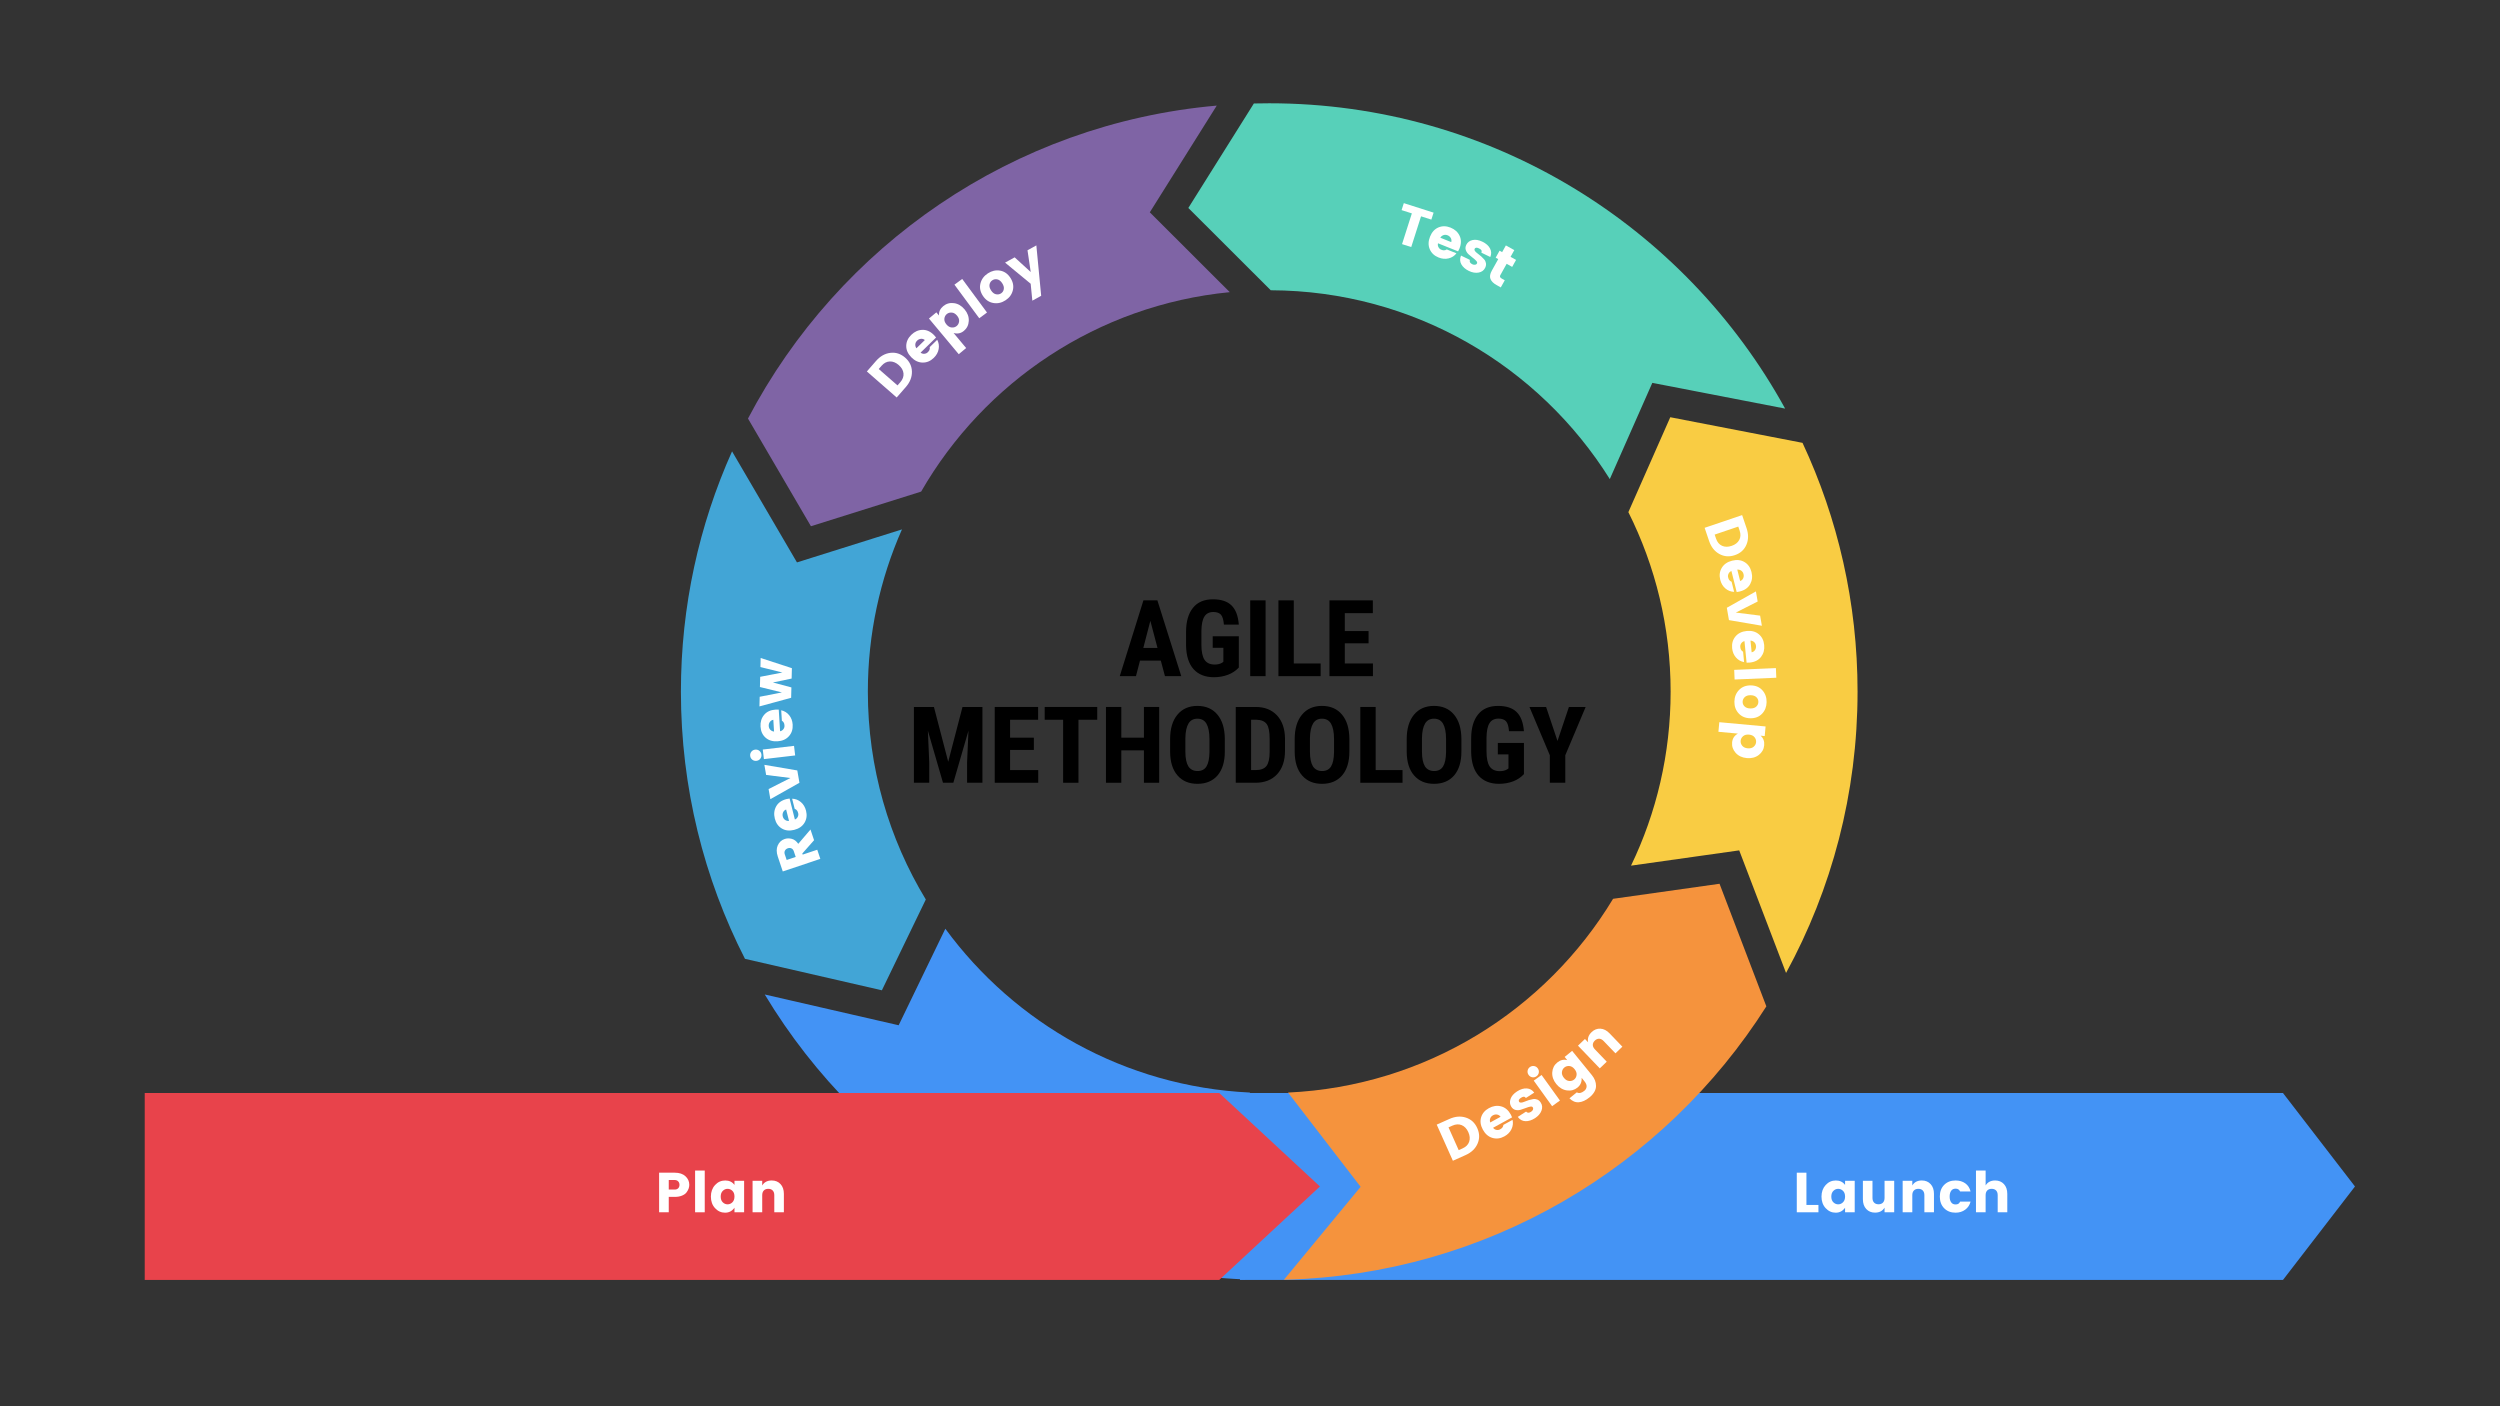 <?xml version="1.0" encoding="UTF-8" standalone="no"?>
<svg xmlns="http://www.w3.org/2000/svg" xmlns:xlink="http://www.w3.org/1999/xlink" xmlns:serif="http://www.serif.com/" width="100%" height="100%" viewBox="0 0 5334 3000" version="1.1" xml:space="preserve" style="fill-rule:evenodd;clip-rule:evenodd;stroke-linejoin:round;stroke-miterlimit:2;">
  <rect x="0" y="0" width="5334" height="3000" fill="#333333" stroke="none"/>
  <rect id="Artboard1" x="0" y="0" width="5333.33" height="3000" style="fill:none;"></rect>
  <g id="Layer-1" serif:id="Layer 1">
    <g>
      <g>
        <g>
          <path d="M4870.95,2730.89l-2225.35,-0l-0,-398.852l2225.35,0l153.621,199.427l-153.621,199.425Z" style="fill:#4393f5;fill-rule:nonzero;"></path>
          <path d="M3668.78,1885.59l-227.119,32.099c-143.433,237.63 -399.052,399.862 -693.522,413.404l154.875,201.082l-163.647,198.293c433.213,-10.593 811.973,-240.701 1029.31,-583.275l-99.894,-261.603Z" style="fill:#f5933d;fill-rule:nonzero;"></path>
          <path d="M2453.23,452.987l142.829,-227.684c-435.236,38.487 -806.636,299.077 -1000.16,667.729l134.298,229.746l235.123,-73.901c134.661,-233.788 376.534,-398.002 658.511,-425.531l-170.601,-170.359Z" style="fill:#7f64a5;fill-rule:nonzero;"></path>
          <path d="M1851.64,1475.62c-0,-123.18 25.994,-240.256 72.808,-346.093l-224.044,70.423l-138.504,-236.902c-70.098,156.492 -109.112,330.005 -109.112,512.572c0,205.288 49.282,399.053 136.643,570.14l292.165,67.149l93.71,-193.767c-78.51,-129.367 -123.666,-281.167 -123.666,-443.522" style="fill:#42a5d6;fill-rule:nonzero;"></path>
          <path d="M2666.44,2331.05c-266.614,-12.736 -501.291,-147.397 -649.457,-349.491l-99.611,205.935l-285.697,-65.653c211.191,351.025 589.221,590.231 1024.38,607.937l164.255,-199.021l-153.865,-199.707Z" style="fill:#4393f5;fill-rule:nonzero;"></path>
          <path d="M2708.04,220.371c-10.956,0 -21.912,0.121 -32.787,0.406l-139.837,222.911l175.858,175.615c305.141,1.091 572.606,161.748 723.398,402.891l90.716,-205.325l283.352,54.898c-213.455,-388.258 -626.373,-651.396 -1100.7,-651.396" style="fill:#57d0b9;fill-rule:nonzero;"></path>
          <path d="M3845.85,944.859l-282.138,-54.657l-89.424,202.498c57.689,115.216 90.152,245.268 90.152,382.923c-0,133.044 -30.32,259.012 -84.492,371.318l230.836,-32.584l99.934,261.562c97.269,-178.321 152.571,-382.841 152.571,-600.296c-0,-189.682 -42.084,-369.542 -117.439,-530.764" style="fill:#f9cc43;fill-rule:nonzero;"></path>
          <path d="M2601.38,2730.89l-2292.62,-0l-0,-398.852l2292.62,0l214.801,199.427l-214.801,199.425Z" style="fill:#e8434b;fill-rule:nonzero;"></path>
          <g>
            <path d="M1426.85,2538.03l12.759,0c3.129,0 5.597,-0.918 7.4,-2.768c1.805,-1.845 2.71,-4.273 2.71,-7.283c-0,-3.006 -0.925,-5.474 -2.769,-7.402c-1.847,-1.921 -4.293,-2.887 -7.341,-2.887l-12.759,0l0,20.34Zm43.811,-10.112c-0,5.702 -2.049,11.194 -6.139,16.49c-2.168,2.728 -5.397,4.954 -9.688,6.679c-4.294,1.726 -9.368,2.591 -15.225,2.591l-12.759,-0l0,32.852l-20.579,0l-0,-84.481l33.338,0c9.789,0 17.411,2.526 22.866,7.577c5.456,5.059 8.186,11.155 8.186,18.292" style="fill:#fff;fill-rule:nonzero;"></path>
            <rect x="1483.06" y="2497.48" width="20.579" height="89.056" style="fill:#fff;"></rect>
            <path d="M1562.61,2565.23c2.97,-2.887 4.455,-6.974 4.455,-12.275c-0,-5.296 -1.485,-9.363 -4.455,-12.212c-2.97,-2.847 -6.378,-4.271 -10.228,-4.271c-3.852,-0 -7.265,1.445 -10.23,4.331c-2.968,2.887 -4.455,6.981 -4.455,12.275c0,5.295 1.487,9.371 4.455,12.217c2.965,2.849 6.378,4.273 10.23,4.273c3.85,0 7.258,-1.444 10.228,-4.338m-36.946,12.519c-5.937,-6.416 -8.907,-14.637 -8.907,-24.671c0,-10.031 2.97,-18.272 8.907,-24.736c5.937,-6.456 13.178,-9.684 21.724,-9.684c8.544,0 15.101,3.169 19.677,9.507l-0,-8.785l20.579,-0l-0,67.155l-20.579,0l-0,-9.751c-4.977,7.062 -11.637,10.591 -19.98,10.591c-8.344,0 -15.484,-3.209 -21.421,-9.626" style="fill:#fff;fill-rule:nonzero;"></path>
            <path d="M1626.27,2519.38l-0,9.867c4.251,-7.059 11.032,-10.589 20.34,-10.589c7.701,0 13.939,2.565 18.716,7.702c4.77,5.138 7.157,12.112 7.157,20.938l0,39.235l-20.458,-0l-0,-36.467c-0,-4.329 -1.145,-7.684 -3.431,-10.044c-2.287,-2.37 -5.436,-3.55 -9.444,-3.55c-4.014,-0 -7.163,1.18 -9.449,3.55c-2.287,2.36 -3.431,5.715 -3.431,10.044l-0,36.467l-20.58,-0l0,-67.153l20.58,-0Z" style="fill:#fff;fill-rule:nonzero;"></path>
          </g>
          <g>
            <path d="M3833.62,2502.05l20.577,0l-0,68.833l25.634,0l-0,15.65l-46.211,0l-0,-84.483Z" style="fill:#fff;fill-rule:nonzero;"></path>
            <path d="M3932.18,2565.23c2.966,-2.887 4.455,-6.974 4.455,-12.275c-0,-5.296 -1.489,-9.363 -4.455,-12.212c-2.965,-2.847 -6.378,-4.271 -10.228,-4.271c-3.852,-0 -7.265,1.445 -10.23,4.331c-2.972,2.887 -4.455,6.981 -4.455,12.275c0,5.295 1.483,9.371 4.455,12.217c2.965,2.849 6.378,4.273 10.23,4.273c3.85,0 7.263,-1.444 10.228,-4.338m-36.946,12.519c-5.937,-6.416 -8.904,-14.637 -8.904,-24.671c-0,-10.031 2.967,-18.272 8.904,-24.736c5.937,-6.456 13.176,-9.684 21.724,-9.684c8.544,0 15.104,3.169 19.677,9.507l-0,-8.785l20.577,-0l0,67.155l-20.577,0l-0,-9.751c-4.979,7.062 -11.632,10.591 -19.979,10.591c-8.345,0 -15.485,-3.209 -21.422,-9.626" style="fill:#fff;fill-rule:nonzero;"></path>
            <path d="M4020.88,2519.38l20.582,-0l-0,67.153l-20.582,-0l0,-9.868c-4.251,7.06 -11.03,10.591 -20.333,10.591c-7.704,0 -13.943,-2.566 -18.718,-7.704c-4.77,-5.131 -7.16,-12.111 -7.16,-20.935l-0,-39.237l20.458,-0l0,36.466c0,4.332 1.143,7.684 3.431,10.047c2.285,2.367 5.434,3.55 9.449,3.55c4.009,-0 7.158,-1.183 9.449,-3.55c2.282,-2.363 3.424,-5.715 3.424,-10.047l0,-36.466Z" style="fill:#fff;fill-rule:nonzero;"></path>
            <path d="M4080.09,2519.38l0,9.867c4.251,-7.059 11.03,-10.589 20.34,-10.589c7.702,0 13.943,2.565 18.711,7.702c4.777,5.138 7.167,12.112 7.167,20.938l0,39.235l-20.465,-0l-0,-36.467c-0,-4.329 -1.142,-7.684 -3.424,-10.044c-2.291,-2.37 -5.44,-3.55 -9.449,-3.55c-4.016,-0 -7.164,1.18 -9.449,3.55c-2.289,2.36 -3.431,5.715 -3.431,10.044l0,36.467l-20.577,-0l0,-67.153l20.577,-0Z" style="fill:#fff;fill-rule:nonzero;"></path>
            <path d="M4148.15,2577.99c-6.219,-6.26 -9.323,-14.604 -9.323,-25.038c-0,-10.426 3.104,-18.752 9.323,-24.972c6.219,-6.212 14.264,-9.323 24.131,-9.323c8.184,0 15.124,2.027 20.819,6.076c5.695,4.054 9.469,9.847 11.312,17.393l-22.261,-0c-1.931,-4.016 -5.079,-6.016 -9.449,-6.016c-4.376,0 -7.623,1.541 -9.751,4.632c-2.125,3.09 -3.187,7.157 -3.187,12.21c0,5.059 1.062,9.133 3.187,12.216c2.128,3.091 5.236,4.634 9.33,4.634c2.567,0 4.573,-0.441 6.018,-1.319c1.442,-0.887 2.73,-2.448 3.852,-4.699l22.261,0c-1.843,7.225 -5.655,12.959 -11.428,17.211c-5.783,4.258 -12.685,6.377 -20.703,6.377c-9.867,-0 -17.912,-3.129 -24.131,-9.382" style="fill:#fff;fill-rule:nonzero;"></path>
            <path d="M4236.54,2497.48l-0,31.771c4.25,-7.062 11.03,-10.591 20.339,-10.591c7.702,-0 13.944,2.566 18.712,7.702c4.777,5.137 7.167,12.113 7.167,20.937l-0,39.237l-20.466,0l0,-36.469c0,-4.329 -1.142,-7.681 -3.424,-10.044c-2.291,-2.37 -5.44,-3.55 -9.449,-3.55c-4.015,0 -7.164,1.18 -9.448,3.55c-2.289,2.363 -3.431,5.715 -3.431,10.044l-0,36.469l-20.577,0l-0,-89.056l20.577,0Z" style="fill:#fff;fill-rule:nonzero;"></path>
          </g>
          <path d="M1678.43,1834.85l19.283,-6.464l-4.052,-12.095c-0.994,-2.966 -2.649,-5.013 -4.972,-6.137c-2.324,-1.126 -4.916,-1.211 -7.766,-0.257c-2.854,0.958 -4.898,2.615 -6.137,4.978c-1.241,2.361 -1.379,4.985 -0.412,7.877l4.056,12.098Zm34.117,-11.431l31.157,-10.434l6.535,19.513l-80.109,26.835l-10.591,-31.612c-3.106,-9.28 -3.131,-17.309 -0.072,-24.088c3.062,-6.78 7.976,-11.304 14.748,-13.574c4.64,-1.55 9.641,-1.66 14.994,-0.325c5.355,1.339 10.017,4.895 13.984,10.674l26.059,-30.559l7.648,22.823l-25.116,28.465l0.763,2.282Z" style="fill:#fff;fill-rule:nonzero;"></path>
          <path d="M1670.89,1733.01c-1.319,2.815 -1.579,5.816 -0.775,9.005c0.804,3.192 2.435,5.637 4.885,7.332c2.459,1.7 5.27,2.442 8.441,2.222l-6.141,-24.391c-2.956,1.075 -5.091,3.017 -6.41,5.832m48.886,-3.245c2.391,9.495 1.294,18.039 -3.286,25.647c-4.58,7.606 -11.928,12.681 -22.044,15.229c-10.112,2.542 -18.924,1.557 -26.436,-2.965c-7.507,-4.522 -12.467,-11.567 -14.875,-21.139c-2.407,-9.57 -1.449,-18.25 2.878,-26.04c4.327,-7.791 11.742,-13.007 22.246,-15.652c2.257,-0.567 4.398,-0.941 6.42,-1.118l11.279,44.814c2.781,-1.113 4.813,-2.99 6.091,-5.628c1.284,-2.636 1.604,-5.222 0.966,-7.751c-0.634,-2.526 -1.362,-4.349 -2.182,-5.469c-0.817,-1.115 -1.556,-1.906 -2.208,-2.363c-0.654,-0.454 -1.68,-1.003 -3.082,-1.644l-5.435,-21.589c7.008,0.219 13.218,2.629 18.633,7.225c5.42,4.593 9.095,10.741 11.035,18.443" style="fill:#fff;fill-rule:nonzero;"></path>
          <path d="M1643.63,1705.12l-3.755,-21.581l46.58,-23.627l-51.828,-6.486l-3.758,-21.578l70.247,11.95l4.584,26.324l-62.07,34.998Z" style="fill:#fff;fill-rule:nonzero;"></path>
          <path d="M1696.55,1611.82l-66.695,7.827l-2.398,-20.44l66.694,-7.826l2.399,20.439Zm-76.412,-9.937c2.582,2.04 4.067,4.734 4.461,8.08c0.39,3.346 -0.43,6.311 -2.47,8.893c-2.041,2.583 -4.755,4.072 -8.143,4.468c-3.384,0.397 -6.367,-0.423 -8.952,-2.463c-2.582,-2.038 -4.069,-4.735 -4.461,-8.08c-0.392,-3.346 0.432,-6.309 2.47,-8.894c2.04,-2.582 4.752,-4.071 8.139,-4.468c3.388,-0.396 6.374,0.426 8.956,2.464" style="fill:#fff;fill-rule:nonzero;"></path>
          <path d="M1642.59,1540.31c-1.814,2.522 -2.62,5.427 -2.419,8.708c0.202,3.285 1.353,5.986 3.451,8.109c2.101,2.123 4.728,3.368 7.888,3.736l-1.543,-25.106c-3.102,0.511 -5.559,2.031 -7.377,4.553m48.648,5.814c0.6,9.771 -2.05,17.97 -7.955,24.604c-5.901,6.629 -14.058,10.268 -24.47,10.909c-10.409,0.636 -18.886,-1.955 -25.439,-7.785c-6.544,-5.827 -10.121,-13.668 -10.728,-23.515c-0.602,-9.852 1.94,-18.208 7.626,-25.068c5.689,-6.86 13.939,-10.622 24.747,-11.285c2.327,-0.141 4.5,-0.116 6.52,0.081l2.831,46.128c2.94,-0.582 5.281,-2.054 7.023,-4.412c1.747,-2.356 2.537,-4.835 2.376,-7.44c-0.157,-2.602 -0.537,-4.528 -1.138,-5.778c-0.598,-1.245 -1.175,-2.159 -1.735,-2.725c-0.556,-0.571 -1.465,-1.299 -2.728,-2.186l-1.364,-22.221c6.846,1.507 12.508,5.019 16.987,10.533c4.477,5.511 6.961,12.23 7.447,20.16" style="fill:#fff;fill-rule:nonzero;"></path>
          <path d="M1622.45,1423.23l0.488,-19.368l66.63,21.775l-0.558,22.138l-39.938,8.39l39.463,10.501l-0.555,22.136l-67.64,18.405l0.52,-20.573l47.423,-9.281l-46.903,-11.533l0.548,-21.776l47.421,-9.162l-46.899,-11.652Z" style="fill:#fff;fill-rule:nonzero;"></path>
          <path d="M1914.92,822.295l6.017,-6.889c5.169,-5.921 7.42,-12.158 6.748,-18.709c-0.67,-6.551 -4.058,-12.49 -10.163,-17.82c-6.103,-5.328 -12.448,-7.884 -19.027,-7.669c-6.582,0.222 -12.457,3.293 -17.632,9.214l-6.014,6.889l40.071,34.984Zm-45.84,-52.164c8.864,-10.154 19.092,-15.921 30.687,-17.303c11.589,-1.384 22.084,2.032 31.484,10.235c9.399,8.206 14.207,18.159 14.431,29.854c0.226,11.701 -4.098,22.626 -12.962,32.78l-19.55,22.391l-63.639,-55.563l19.549,-22.394Z" style="fill:#fff;fill-rule:nonzero;"></path>
          <path d="M1964.97,722.916c-3.097,0.275 -5.823,1.561 -8.175,3.858c-2.356,2.3 -3.652,4.934 -3.885,7.908c-0.235,2.979 0.537,5.781 2.322,8.412l18.002,-17.565c-2.414,-2.013 -5.167,-2.887 -8.264,-2.613m27.374,40.636c-7.007,6.838 -14.951,10.184 -23.829,10.045c-8.875,-0.137 -16.956,-3.935 -24.243,-11.402c-7.283,-7.464 -10.855,-15.58 -10.721,-24.346c0.139,-8.763 3.738,-16.591 10.799,-23.482c7.064,-6.893 15.052,-10.427 23.964,-10.6c8.909,-0.174 17.143,3.615 24.709,11.366c1.626,1.669 3.021,3.33 4.192,4.99l-33.076,32.272c2.361,1.848 5.003,2.661 7.926,2.437c2.925,-0.215 5.321,-1.237 7.189,-3.06c1.863,-1.818 3.077,-3.363 3.632,-4.636c0.554,-1.265 0.865,-2.3 0.932,-3.092c0.065,-0.795 0.022,-1.96 -0.13,-3.492l15.935,-15.549c3.33,6.17 4.369,12.747 3.119,19.742c-1.245,6.992 -4.714,13.26 -10.398,18.807" style="fill:#fff;fill-rule:nonzero;"></path>
          <path d="M2046.35,685.687c0.457,-4.087 -1.015,-8.165 -4.41,-12.23c-3.391,-4.065 -7.155,-6.255 -11.281,-6.571c-4.132,-0.316 -7.675,0.762 -10.633,3.227c-2.956,2.471 -4.661,5.749 -5.115,9.836c-0.453,4.092 1.019,8.166 4.409,12.233c3.396,4.065 7.156,6.253 11.286,6.569c4.129,0.318 7.672,-0.762 10.628,-3.228c2.957,-2.468 4.663,-5.744 5.116,-9.836m-42.915,-12.539c-0.551,-7.794 2.452,-14.43 9.012,-19.905c6.562,-5.476 14.19,-7.637 22.886,-6.484c8.696,1.151 16.259,5.581 22.685,13.276c6.427,7.704 9.417,15.919 8.974,24.649c-0.446,8.736 -3.902,15.798 -10.372,21.195c-6.465,5.4 -13.807,6.932 -22.028,4.596l26.761,32.059l-15.801,13.187l-63.545,-76.13l15.796,-13.186l5.632,6.743Z" style="fill:#fff;fill-rule:nonzero;"></path>
          <path d="M2052.96,595.158l-16.555,12.227l52.908,71.636l16.555,-12.227l-52.908,-71.636Z" style="fill:#fff;"></path>
          <path d="M2141.7,616.945c0.699,-3.908 -0.439,-8.145 -3.424,-12.712c-2.986,-4.566 -6.437,-7.274 -10.345,-8.123c-3.91,-0.844 -7.476,-0.217 -10.698,1.893c-3.225,2.105 -5.212,5.111 -5.971,9.007c-0.757,3.902 0.354,8.134 3.339,12.701c2.99,4.566 6.464,7.276 10.428,8.136c3.966,0.858 7.558,0.233 10.783,-1.874c3.221,-2.11 5.182,-5.118 5.888,-9.028m-22.479,29.509c-9.144,-1.59 -16.543,-6.721 -22.209,-15.386c-5.667,-8.661 -7.38,-17.435 -5.142,-26.331c2.239,-8.893 7.52,-16.062 15.847,-21.506c8.324,-5.442 16.996,-7.398 26.003,-5.859c9.01,1.539 16.349,6.636 22.015,15.296c5.662,8.665 7.442,17.473 5.339,26.42c-2.105,8.95 -7.321,16.148 -15.647,21.592c-8.327,5.442 -17.064,7.368 -26.206,5.774" style="fill:#fff;fill-rule:nonzero;"></path>
          <path d="M2199.05,605.397l-54.63,-45.069l20.452,-11.262l34.263,31.28l-6.851,-46.375l18.871,-10.389l10.302,107.535l-18.873,10.391l-3.534,-36.111Z" style="fill:#fff;fill-rule:nonzero;"></path>
          <path d="M2990.42,448.312l4.757,-14.907l63.518,20.271l-4.757,14.904l-22.012,-7.023l-20.929,65.579l-19.605,-6.258l20.929,-65.579l-21.901,-6.987Z" style="fill:#fff;fill-rule:nonzero;"></path>
          <path d="M3095.43,507.947c-1.503,-2.719 -3.778,-4.694 -6.831,-5.922c-3.05,-1.227 -5.991,-1.346 -8.804,-0.36c-2.815,0.987 -5.072,2.828 -6.759,5.52l23.339,9.38c0.873,-3.024 0.557,-5.895 -0.945,-8.618m-26.127,41.447c-9.082,-3.648 -15.352,-9.563 -18.81,-17.741c-3.458,-8.175 -3.243,-17.106 0.649,-26.783c3.89,-9.675 9.868,-16.224 17.944,-19.639c8.071,-3.411 16.687,-3.279 25.844,0.401c9.153,3.682 15.61,9.563 19.37,17.643c3.754,8.08 3.615,17.144 -0.427,27.197c-0.865,2.157 -1.823,4.11 -2.867,5.848l-42.883,-17.231c-0.735,2.904 -0.415,5.652 0.969,8.237c1.378,2.589 3.281,4.367 5.702,5.341c2.421,0.97 4.325,1.456 5.709,1.449c1.384,-0.007 2.455,-0.137 3.209,-0.396c0.753,-0.26 1.796,-0.769 3.142,-1.525l20.656,8.299c-4.298,5.537 -9.901,9.147 -16.797,10.822c-6.902,1.684 -14.042,1.041 -21.41,-1.922" style="fill:#fff;fill-rule:nonzero;"></path>
          <path d="M3128.51,522.283c2.598,-5.341 7.042,-8.71 13.339,-10.112c6.3,-1.399 13.332,-0.219 21.088,3.55c7.762,3.767 13.162,8.575 16.206,14.425c3.052,5.85 3.229,11.912 0.539,18.188l-18.949,-9.198c0.8,-2.199 0.766,-3.975 -0.085,-5.328c-0.86,-1.355 -2.519,-2.627 -4.974,-3.819c-4.835,-2.349 -7.973,-2.044 -9.408,0.916c-1.293,2.67 0.768,5.946 6.199,9.832c5.498,3.919 10.19,8.116 14.087,12.593c2.035,2.238 3.328,4.941 3.885,8.11c0.558,3.169 0.014,6.45 -1.635,9.843c-2.734,5.63 -7.388,9.054 -13.954,10.281c-6.576,1.223 -13.536,0.05 -20.898,-3.527c-7.361,-3.576 -12.682,-8.23 -15.963,-13.973c-3.275,-5.737 -3.537,-11.997 -0.782,-18.774l18.949,9.198c-1.285,3.928 0.421,7.028 5.111,9.308c2.165,1.052 4.199,1.413 6.096,1.086c1.897,-0.325 3.234,-1.283 4.002,-2.871c0.775,-1.588 0.21,-3.422 -1.68,-5.498c-1.89,-2.076 -4.335,-4.249 -7.341,-6.509c-3.005,-2.259 -5.946,-4.694 -8.833,-7.298c-2.88,-2.603 -4.907,-5.682 -6.08,-9.243c-1.169,-3.556 -0.809,-7.283 1.081,-11.18" style="fill:#fff;fill-rule:nonzero;"></path>
          <path d="M3204.17,594.434l6.41,3.578l-8.504,15.238l-9.139,-5.099c-6.587,-3.68 -10.871,-7.977 -12.86,-12.898c-1.989,-4.92 -1.003,-10.918 2.947,-17.992l13.608,-24.383l-5.467,-3.05l8.327,-14.924l5.467,3.05l7.977,-14.293l17.966,10.029l-7.973,14.291l11.771,6.57l-8.327,14.92l-11.771,-6.568l-13.607,24.382c-1.523,2.732 -0.466,5.117 3.175,7.149" style="fill:#fff;fill-rule:nonzero;"></path>
          <path d="M3658.41,1140.6l2.938,8.665c2.522,7.442 6.786,12.522 12.788,15.231c6.004,2.71 12.842,2.766 20.519,0.162c7.668,-2.603 13.063,-6.804 16.179,-12.605c3.117,-5.8 3.413,-12.425 0.893,-19.871l-2.94,-8.661l-50.377,17.079Zm68.132,-13.439c4.329,12.763 4.179,24.505 -0.446,35.224c-4.627,10.716 -12.848,18.082 -24.664,22.086c-11.816,4.007 -22.839,3.167 -33.069,-2.515c-10.229,-5.679 -17.505,-14.904 -21.836,-27.67l-9.538,-28.149l80.006,-27.128l9.547,28.152Z" style="fill:#fff;fill-rule:nonzero;"></path>
          <path d="M3719.2,1233.9c1.319,-2.815 1.581,-5.816 0.781,-9.005c-0.801,-3.191 -2.427,-5.639 -4.882,-7.339c-2.454,-1.7 -5.263,-2.443 -8.438,-2.224l6.122,24.396c2.959,-1.073 5.098,-3.017 6.417,-5.828m-48.888,3.205c-2.383,-9.493 -1.278,-18.042 3.306,-25.645c4.587,-7.601 11.937,-12.672 22.053,-15.211c10.118,-2.536 18.929,-1.541 26.436,2.985c7.505,4.526 12.459,11.581 14.862,21.15c2.4,9.572 1.428,18.253 -2.901,26.038c-4.331,7.789 -11.751,13 -22.256,15.636c-2.265,0.567 -4.403,0.939 -6.424,1.116l-11.244,-44.828c-2.784,1.114 -4.818,2.986 -6.097,5.624c-1.278,2.638 -1.608,5.223 -0.971,7.751c0.636,2.526 1.359,4.354 2.179,5.474c0.819,1.115 1.554,1.906 2.203,2.36c0.657,0.457 1.68,1.006 3.084,1.648l5.42,21.592c-7.008,-0.226 -13.22,-2.636 -18.633,-7.236c-5.413,-4.595 -9.082,-10.748 -11.017,-18.454" style="fill:#fff;fill-rule:nonzero;"></path>
          <path d="M3746.42,1261.82l3.741,21.58l-46.599,23.59l51.821,6.528l3.74,21.585l-70.237,-12.009l-4.562,-26.326l62.096,-34.948Z" style="fill:#fff;fill-rule:nonzero;"></path>
          <path d="M3744.5,1386.95c1.72,-2.589 2.421,-5.521 2.098,-8.793c-0.32,-3.277 -1.567,-5.935 -3.744,-7.975c-2.179,-2.043 -4.849,-3.196 -8.018,-3.445l2.459,25.032c3.084,-0.627 5.485,-2.231 7.205,-4.819m-48.829,-4.025c-0.957,-9.744 1.391,-18.035 7.048,-24.882c5.655,-6.841 13.672,-10.776 24.053,-11.795c10.38,-1.022 18.949,1.258 25.708,6.842c6.756,5.585 10.615,13.287 11.585,23.105c0.965,9.823 -1.272,18.266 -6.699,25.33c-5.433,7.063 -13.542,11.128 -24.321,12.187c-2.316,0.227 -4.488,0.28 -6.515,0.159l-4.522,-45.991c-2.914,0.687 -5.202,2.244 -6.855,4.665c-1.662,2.416 -2.356,4.924 -2.108,7.522c0.256,2.592 0.708,4.504 1.353,5.731c0.643,1.228 1.252,2.112 1.836,2.661c0.578,0.546 1.51,1.243 2.802,2.083l2.179,22.158c-6.898,-1.256 -12.685,-4.557 -17.354,-9.901c-4.685,-5.346 -7.409,-11.973 -8.19,-19.874" style="fill:#fff;fill-rule:nonzero;"></path>
          <path d="M3789.93,1446.01l-0.876,-20.559l-88.974,3.79l0.876,20.559l88.974,-3.79Z" style="fill:#fff;"></path>
          <path d="M3722.24,1507.27c2.842,2.773 6.988,4.206 12.448,4.293c5.451,0.09 9.623,-1.249 12.517,-4.009c2.893,-2.763 4.378,-6.069 4.436,-9.919c0.065,-3.852 -1.305,-7.182 -4.107,-9.997c-2.808,-2.813 -6.936,-4.264 -12.387,-4.352c-5.46,-0.089 -9.653,1.266 -12.584,4.068c-2.934,2.801 -4.437,6.127 -4.495,9.979c-0.067,3.848 1.326,7.162 4.172,9.937m-11.829,-35.159c6.443,-6.676 14.848,-9.93 25.195,-9.762c10.347,0.168 18.575,3.67 24.682,10.51c6.11,6.84 9.082,15.234 8.925,25.182c-0.166,9.948 -3.413,18.219 -9.738,24.819c-6.324,6.593 -14.658,9.811 -25.011,9.645c-10.347,-0.168 -18.633,-3.634 -24.868,-10.393c-6.226,-6.766 -9.256,-15.117 -9.1,-25.063c0.164,-9.951 3.465,-18.262 9.915,-24.938" style="fill:#fff;fill-rule:nonzero;"></path>
          <path d="M3717.15,1591.05c2.566,3.218 6.483,5.072 11.757,5.556c5.27,0.486 9.48,-0.616 12.632,-3.306c3.148,-2.694 4.9,-5.955 5.254,-9.789c0.349,-3.836 -0.755,-7.361 -3.319,-10.579c-2.567,-3.219 -6.484,-5.071 -11.751,-5.554c-5.277,-0.486 -9.487,0.615 -12.638,3.305c-3.149,2.69 -4.894,5.955 -5.248,9.789c-0.356,3.837 0.746,7.359 3.313,10.578m39.255,-21.397c5.892,5.135 8.445,11.959 7.664,20.465c-0.786,8.51 -4.665,15.422 -11.639,20.743c-6.981,5.319 -15.458,7.52 -25.444,6.598c-9.993,-0.923 -17.908,-4.632 -23.753,-11.135c-5.845,-6.502 -8.385,-13.946 -7.61,-22.333c0.773,-8.39 4.893,-14.656 12.367,-18.802l-41.584,-3.831l1.89,-20.495l98.751,9.104l-1.888,20.494l-8.754,-0.808Z" style="fill:#fff;fill-rule:nonzero;"></path>
          <path d="M3112.26,2453.93l8.351,-3.734c7.18,-3.216 11.832,-7.932 13.971,-14.158c2.132,-6.233 1.547,-13.044 -1.758,-20.439c-3.308,-7.401 -8,-12.382 -14.069,-14.94c-6.063,-2.56 -12.69,-2.23 -19.868,0.977l-8.344,3.733l21.717,48.561Zm-19.755,-66.578c12.302,-5.498 24.006,-6.448 35.107,-2.847c11.108,3.601 19.207,11.095 24.297,22.486c5.097,11.39 5.294,22.44 0.598,33.154c-4.699,10.721 -13.202,18.83 -25.511,24.328l-27.13,12.139l-34.498,-77.122l27.137,-12.138Z" style="fill:#fff;fill-rule:nonzero;"></path>
          <path d="M3194.34,2378.05c-3.05,-0.564 -6.022,-0.051 -8.905,1.53c-2.886,1.581 -4.842,3.771 -5.865,6.58c-1.024,2.801 -1.03,5.708 -0.014,8.72l22.047,-12.1c-1.785,-2.584 -4.206,-4.159 -7.263,-4.73m15.484,46.487c-8.582,4.71 -17.13,5.807 -25.647,3.294c-8.517,-2.515 -15.281,-8.34 -20.302,-17.486c-5.012,-9.14 -6.284,-17.919 -3.805,-26.324c2.481,-8.405 8.051,-14.985 16.698,-19.731c8.656,-4.75 17.296,-6.009 25.923,-3.791c8.636,2.217 15.552,8.078 20.768,17.571c1.115,2.04 2.013,4.022 2.703,5.931l-40.523,22.23c1.785,2.407 4.114,3.903 6.988,4.474c2.875,0.571 5.46,0.231 7.742,-1.023c2.284,-1.254 3.865,-2.421 4.745,-3.496c0.872,-1.071 1.449,-1.982 1.725,-2.73c0.275,-0.748 0.544,-1.877 0.813,-3.4l19.52,-10.707c1.554,6.837 0.795,13.451 -2.282,19.853c-3.077,6.406 -8.105,11.516 -15.066,15.335" style="fill:#fff;fill-rule:nonzero;"></path>
          <path d="M3224.55,2361.41c-3.216,-4.992 -3.779,-10.544 -1.7,-16.654c2.08,-6.107 6.745,-11.493 13.995,-16.158c7.256,-4.672 14.172,-6.786 20.754,-6.345c6.58,0.439 11.849,3.445 15.811,9.001l-17.715,11.397c-1.455,-1.823 -2.992,-2.723 -4.593,-2.69c-1.606,0.027 -3.554,0.78 -5.845,2.258c-4.52,2.907 -5.893,5.747 -4.114,8.508c1.608,2.502 5.478,2.441 11.621,-0.177c6.212,-2.656 12.237,-4.488 18.082,-5.485c2.972,-0.571 5.95,-0.268 8.949,0.901c2.999,1.173 5.518,3.346 7.559,6.515c3.386,5.26 3.89,11.023 1.523,17.269c-2.377,6.246 -7.001,11.585 -13.886,16.015c-6.875,4.43 -13.621,6.549 -20.227,6.365c-6.607,-0.184 -12.092,-3.216 -16.45,-9.102l17.717,-11.397c2.683,3.144 6.219,3.301 10.609,0.473c2.02,-1.299 3.386,-2.847 4.094,-4.638c0.708,-1.792 0.584,-3.425 -0.367,-4.914c-0.959,-1.483 -2.816,-1.955 -5.57,-1.424c-2.757,0.537 -5.886,1.496 -9.377,2.886c-3.496,1.391 -7.106,2.639 -10.826,3.747c-3.727,1.109 -7.413,1.241 -11.062,0.388c-3.641,-0.847 -6.64,-3.098 -8.982,-6.739" style="fill:#fff;fill-rule:nonzero;"></path>
          <path d="M3311.59,2360.15l-39.197,-54.531l16.712,-12.006l39.197,54.524l-16.712,12.013Zm-28.378,-71.641c-0.53,3.247 -2.165,5.852 -4.9,7.821c-2.736,1.968 -5.729,2.683 -8.976,2.152c-3.247,-0.531 -5.865,-2.179 -7.854,-4.947c-1.989,-2.769 -2.723,-5.781 -2.193,-9.028c0.533,-3.25 2.166,-5.854 4.903,-7.823c2.743,-1.966 5.729,-2.683 8.976,-2.15c3.247,0.531 5.872,2.177 7.861,4.945c1.986,2.777 2.714,5.783 2.183,9.03" style="fill:#fff;fill-rule:nonzero;"></path>
          <path d="M3363.81,2293.46c0.479,-4.114 -0.952,-8.221 -4.291,-12.329c-3.346,-4.107 -7.066,-6.331 -11.167,-6.665c-4.1,-0.335 -7.643,0.715 -10.629,3.143c-2.985,2.434 -4.725,5.702 -5.204,9.816c-0.48,4.114 0.951,8.228 4.297,12.335c3.34,4.105 7.062,6.331 11.162,6.658c4.101,0.341 7.644,-0.707 10.636,-3.135c2.985,-2.434 4.717,-5.709 5.196,-9.823m-20.761,33.029c-8.654,-1.227 -16.145,-5.733 -22.478,-13.515c-6.325,-7.776 -9.232,-16.042 -8.699,-24.801c0.531,-8.759 4.107,-15.834 10.734,-21.227c6.627,-5.393 13.72,-7.073 21.265,-5.046l-5.545,-6.817l15.957,-12.985l42.162,51.808c5.926,7.276 8.871,14.967 8.839,23.063c0.032,4.107 -1.122,8.255 -3.457,12.434c-2.343,4.179 -5.788,8.116 -10.329,11.816c-7.964,6.484 -15.597,10 -22.898,10.564c-7.303,0.564 -13.977,-2.231 -20.012,-8.385l15.681,-12.761c4.685,2.703 10.013,1.626 15.99,-3.236c2.925,-2.381 4.554,-5.335 4.887,-8.864c0.336,-3.53 -1.22,-7.413 -4.665,-11.646l-5.923,-7.276c0.595,8.615 -2.343,15.556 -8.813,20.825c-6.475,5.261 -14.033,7.283 -22.696,6.049" style="fill:#fff;fill-rule:nonzero;"></path>
          <path d="M3381.65,2216.78l6.83,7.119c-1.818,-8.031 0.63,-15.276 7.342,-21.724c5.558,-5.328 11.836,-7.796 18.837,-7.401c6.994,0.4 13.556,3.784 19.665,10.149l27.169,28.306l-14.761,14.165l-25.249,-26.303c-3.006,-3.131 -6.148,-4.75 -9.436,-4.876c-3.287,-0.125 -6.382,1.201 -9.276,3.975c-2.893,2.784 -4.345,5.814 -4.358,9.109c-0.007,3.287 1.489,6.494 4.488,9.625l25.249,26.304l-14.848,14.25l-46.501,-48.448l14.849,-14.25Z" style="fill:#fff;fill-rule:nonzero;"></path>
        </g>
      </g>
      <g transform="matrix(18.955,0,0,18.955,-8207.85,-4778.04)">
        <g transform="matrix(12,0,0,12,558.927,328.182)">
          <path d="M0.396,-0.146l-0.195,0l-0.038,0.146l-0.152,-0l0.222,-0.711l0.131,0l0.224,0.711l-0.153,-0l-0.039,-0.146Zm-0.164,-0.119l0.133,-0l-0.067,-0.254l-0.066,0.254Z" style="fill-rule:nonzero;"></path>
        </g>
        <g transform="matrix(12,0,0,12,565.97,328.182)">
          <path d="M0.541,-0.081c-0.028,0.03 -0.062,0.053 -0.102,0.068c-0.04,0.015 -0.085,0.023 -0.132,0.023c-0.082,-0 -0.146,-0.026 -0.191,-0.076c-0.045,-0.051 -0.068,-0.124 -0.07,-0.221l0,-0.128c0,-0.098 0.022,-0.173 0.065,-0.226c0.042,-0.053 0.105,-0.08 0.187,-0.08c0.077,0 0.135,0.019 0.174,0.057c0.04,0.039 0.062,0.098 0.069,0.18l-0.14,-0c-0.004,-0.046 -0.013,-0.076 -0.028,-0.093c-0.015,-0.016 -0.039,-0.025 -0.071,-0.025c-0.038,0 -0.067,0.015 -0.084,0.043c-0.018,0.028 -0.027,0.073 -0.028,0.135l0,0.129c0,0.065 0.01,0.112 0.029,0.141c0.02,0.03 0.052,0.045 0.096,0.045c0.028,-0 0.051,-0.006 0.069,-0.017l0.012,-0.009l0,-0.131l-0.1,0l-0,-0.108l0.245,-0l-0,0.293Z" style="fill-rule:nonzero;"></path>
        </g>
        <g transform="matrix(12,0,0,12,572.989,328.182)">
          <rect x="0.063" y="-0.711" width="0.144" height="0.711" style="fill-rule:nonzero;"></rect>
        </g>
        <g transform="matrix(12,0,0,12,576.235,328.182)">
          <path d="M0.201,-0.119l0.252,-0l-0,0.119l-0.396,-0l0,-0.711l0.144,0l-0,0.592Z" style="fill-rule:nonzero;"></path>
        </g>
        <g transform="matrix(12,0,0,12,581.978,328.182)">
          <path d="M0.424,-0.308l-0.223,0l-0,0.189l0.264,-0l0,0.119l-0.408,-0l0,-0.711l0.407,0l0,0.12l-0.263,-0l-0,0.168l0.223,-0l0,0.115Z" style="fill-rule:nonzero;"></path>
        </g>
        <g transform="matrix(12,0,0,12,535.202,340.182)">
          <path d="M0.245,-0.711l0.134,0.514l0.134,-0.514l0.187,0l0,0.711l-0.144,-0l0,-0.192l0.013,-0.297l-0.142,0.489l-0.097,-0l-0.142,-0.489l0.013,0.297l-0,0.192l-0.144,-0l0,-0.711l0.188,0Z" style="fill-rule:nonzero;"></path>
        </g>
        <g transform="matrix(12,0,0,12,544.302,340.182)">
          <path d="M0.424,-0.308l-0.223,0l-0,0.189l0.264,-0l0,0.119l-0.408,-0l0,-0.711l0.407,0l0,0.12l-0.263,-0l-0,0.168l0.223,-0l0,0.115Z" style="fill-rule:nonzero;"></path>
        </g>
        <g transform="matrix(12,0,0,12,550.308,340.182)">
          <path d="M0.518,-0.591l-0.176,-0l-0,0.591l-0.144,-0l-0,-0.591l-0.173,-0l-0,-0.12l0.493,0l-0,0.12Z" style="fill-rule:nonzero;"></path>
        </g>
        <g transform="matrix(12,0,0,12,556.823,340.182)">
          <path d="M0.556,-0l-0.143,-0l-0,-0.304l-0.212,-0l-0,0.304l-0.144,-0l0,-0.711l0.144,0l-0,0.288l0.212,-0l-0,-0.288l0.143,0l-0,0.711Z" style="fill-rule:nonzero;"></path>
        </g>
        <g transform="matrix(12,0,0,12,564.188,340.182)">
          <path d="M0.558,-0.292c-0,0.096 -0.023,0.17 -0.068,0.223c-0.045,0.052 -0.108,0.079 -0.188,0.079c-0.08,-0 -0.142,-0.026 -0.188,-0.079c-0.045,-0.052 -0.068,-0.125 -0.069,-0.219l-0,-0.122c-0,-0.097 0.023,-0.174 0.068,-0.228c0.045,-0.055 0.108,-0.083 0.188,-0.083c0.079,0 0.142,0.027 0.187,0.081c0.046,0.054 0.069,0.13 0.07,0.227l-0,0.121Zm-0.144,-0.119c-0,-0.064 -0.01,-0.111 -0.028,-0.143c-0.018,-0.031 -0.046,-0.047 -0.085,-0.047c-0.038,0 -0.066,0.015 -0.084,0.046c-0.018,0.03 -0.028,0.076 -0.029,0.137l0,0.126c0,0.063 0.01,0.108 0.028,0.138c0.019,0.029 0.048,0.044 0.086,0.044c0.038,0 0.066,-0.014 0.084,-0.043c0.018,-0.029 0.027,-0.074 0.028,-0.134l-0,-0.124Z" style="fill-rule:nonzero;"></path>
        </g>
        <g transform="matrix(12,0,0,12,571.431,340.182)">
          <path d="M0.057,-0l0,-0.711l0.188,0c0.083,0 0.149,0.026 0.199,0.079c0.049,0.053 0.074,0.125 0.075,0.217l0,0.115c0,0.094 -0.025,0.167 -0.074,0.22c-0.049,0.053 -0.117,0.08 -0.204,0.08l-0.184,0Zm0.144,-0.591l-0,0.472l0.043,-0c0.048,-0 0.081,-0.013 0.101,-0.038c0.019,-0.025 0.03,-0.069 0.03,-0.131l0,-0.123c0,-0.067 -0.009,-0.113 -0.027,-0.139c-0.019,-0.026 -0.05,-0.04 -0.095,-0.041l-0.052,-0Z" style="fill-rule:nonzero;"></path>
        </g>
        <g transform="matrix(12,0,0,12,578.21,340.182)">
          <path d="M0.558,-0.292c-0,0.096 -0.023,0.17 -0.068,0.223c-0.045,0.052 -0.108,0.079 -0.188,0.079c-0.08,-0 -0.142,-0.026 -0.188,-0.079c-0.045,-0.052 -0.068,-0.125 -0.069,-0.219l-0,-0.122c-0,-0.097 0.023,-0.174 0.068,-0.228c0.045,-0.055 0.108,-0.083 0.188,-0.083c0.079,0 0.142,0.027 0.187,0.081c0.046,0.054 0.069,0.13 0.07,0.227l-0,0.121Zm-0.144,-0.119c-0,-0.064 -0.01,-0.111 -0.028,-0.143c-0.018,-0.031 -0.046,-0.047 -0.085,-0.047c-0.038,0 -0.066,0.015 -0.084,0.046c-0.018,0.03 -0.028,0.076 -0.029,0.137l0,0.126c0,0.063 0.01,0.108 0.028,0.138c0.019,0.029 0.048,0.044 0.086,0.044c0.038,0 0.066,-0.014 0.084,-0.043c0.018,-0.029 0.027,-0.074 0.028,-0.134l-0,-0.124Z" style="fill-rule:nonzero;"></path>
        </g>
        <g transform="matrix(12,0,0,12,585.452,340.182)">
          <path d="M0.201,-0.119l0.252,-0l-0,0.119l-0.396,-0l0,-0.711l0.144,0l-0,0.592Z" style="fill-rule:nonzero;"></path>
        </g>
        <g transform="matrix(12,0,0,12,590.819,340.182)">
          <path d="M0.558,-0.292c-0,0.096 -0.023,0.17 -0.068,0.223c-0.045,0.052 -0.108,0.079 -0.188,0.079c-0.08,-0 -0.142,-0.026 -0.188,-0.079c-0.045,-0.052 -0.068,-0.125 -0.069,-0.219l-0,-0.122c-0,-0.097 0.023,-0.174 0.068,-0.228c0.045,-0.055 0.108,-0.083 0.188,-0.083c0.079,0 0.142,0.027 0.187,0.081c0.046,0.054 0.069,0.13 0.07,0.227l-0,0.121Zm-0.144,-0.119c-0,-0.064 -0.01,-0.111 -0.028,-0.143c-0.018,-0.031 -0.046,-0.047 -0.085,-0.047c-0.038,0 -0.066,0.015 -0.084,0.046c-0.018,0.03 -0.028,0.076 -0.029,0.137l0,0.126c0,0.063 0.01,0.108 0.028,0.138c0.019,0.029 0.048,0.044 0.086,0.044c0.038,0 0.066,-0.014 0.084,-0.043c0.018,-0.029 0.027,-0.074 0.028,-0.134l-0,-0.124Z" style="fill-rule:nonzero;"></path>
        </g>
        <g transform="matrix(12,0,0,12,598.062,340.182)">
          <path d="M0.541,-0.081c-0.028,0.03 -0.062,0.053 -0.102,0.068c-0.04,0.015 -0.085,0.023 -0.132,0.023c-0.082,-0 -0.146,-0.026 -0.191,-0.076c-0.045,-0.051 -0.068,-0.124 -0.07,-0.221l0,-0.128c0,-0.098 0.022,-0.173 0.065,-0.226c0.042,-0.053 0.105,-0.08 0.187,-0.08c0.077,0 0.135,0.019 0.174,0.057c0.04,0.039 0.062,0.098 0.069,0.18l-0.14,-0c-0.004,-0.046 -0.013,-0.076 -0.028,-0.093c-0.015,-0.016 -0.039,-0.025 -0.071,-0.025c-0.038,0 -0.067,0.015 -0.084,0.043c-0.018,0.028 -0.027,0.073 -0.028,0.135l0,0.129c0,0.065 0.01,0.112 0.029,0.141c0.02,0.03 0.052,0.045 0.096,0.045c0.028,-0 0.051,-0.006 0.069,-0.017l0.012,-0.009l0,-0.131l-0.1,0l-0,-0.108l0.245,-0l-0,0.293Z" style="fill-rule:nonzero;"></path>
        </g>
        <g transform="matrix(12,0,0,12,605.081,340.182)">
          <path d="M0.271,-0.392l0.107,-0.319l0.157,0l-0.191,0.453l0,0.258l-0.145,0l-0,-0.258l-0.191,-0.453l0.156,0l0.107,0.319Z" style="fill-rule:nonzero;"></path>
        </g>
      </g>
    </g>
  </g>
</svg>
